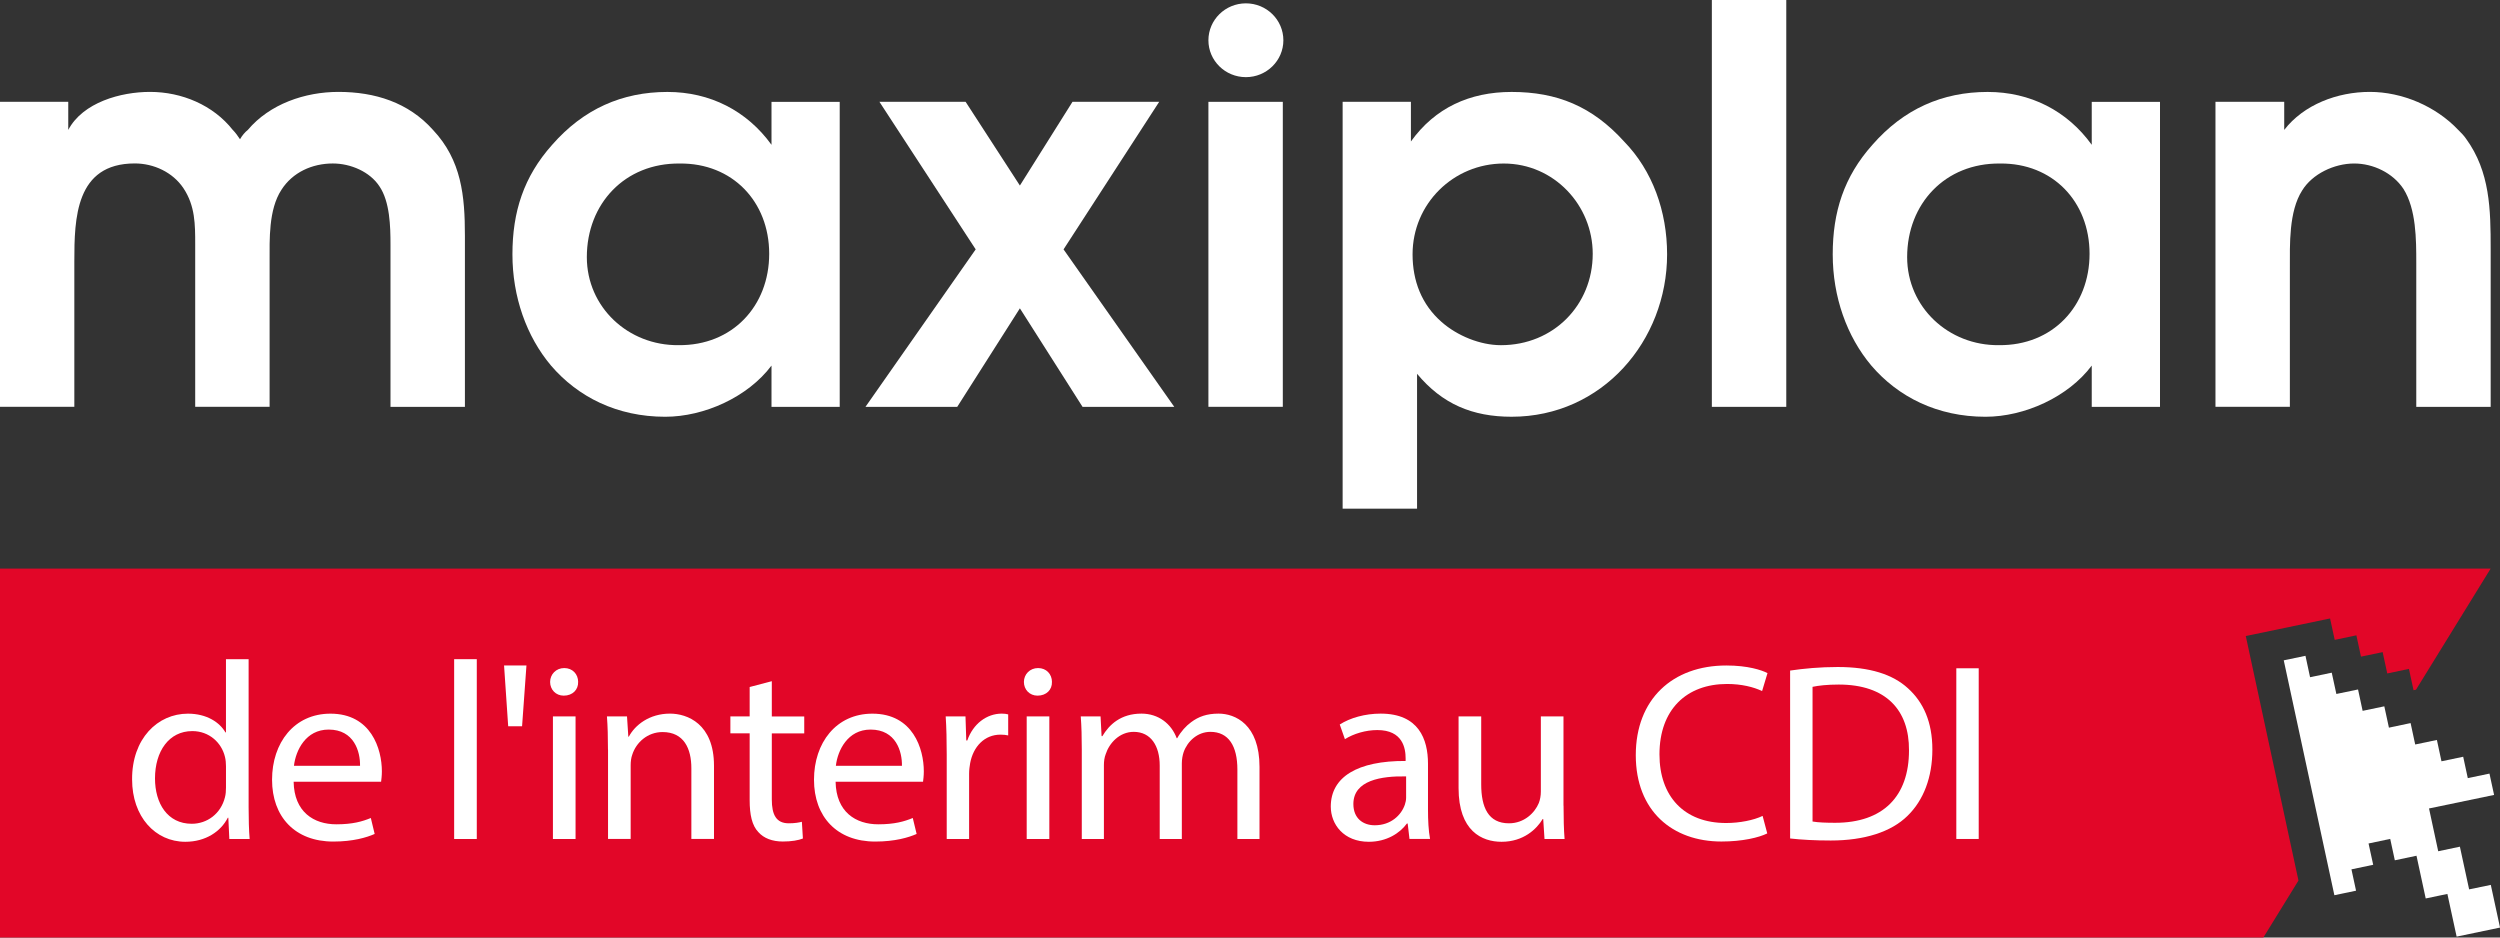 <?xml version="1.0" encoding="UTF-8"?>
<svg xmlns="http://www.w3.org/2000/svg" width="112" height="42" viewBox="0 0 112 42" fill="none">
  <rect x="0" y="0" width="112" height="42" fill="#333333" stroke="none"/>
  <g clip-path="url(#clip0_1228_27446)">
    <path d="M0 4.561H3.058V5.82C3.711 4.585 5.414 4.117 6.719 4.117C8.147 4.117 9.551 4.71 10.427 5.82C10.552 5.943 10.653 6.091 10.752 6.238C10.852 6.065 10.977 5.919 11.103 5.82C12.08 4.661 13.659 4.117 15.162 4.117C16.792 4.117 18.295 4.585 19.398 5.82C20.676 7.178 20.828 8.78 20.828 10.556V18.227H17.494V10.951C17.494 10.162 17.47 9.027 16.991 8.336C16.566 7.696 15.713 7.324 14.912 7.324C13.985 7.324 13.107 7.72 12.606 8.507C12.029 9.395 12.078 10.726 12.078 11.714V18.225H8.745V10.949C8.745 10.061 8.745 9.222 8.219 8.433C7.742 7.718 6.89 7.322 6.038 7.322C3.381 7.322 3.33 9.788 3.33 11.712V18.224H0V4.561Z" fill="white"></path>
    <path d="M37.619 18.227H34.563V16.378C33.509 17.783 31.555 18.671 29.8 18.671C27.644 18.671 25.89 17.783 24.686 16.378C23.584 15.07 22.957 13.295 22.957 11.395C22.957 9.495 23.459 7.917 24.737 6.487C26.141 4.882 27.87 4.119 29.901 4.119C31.806 4.119 33.459 4.958 34.563 6.487V4.563H37.619V18.227ZM30.451 7.326C27.995 7.3 26.29 9.126 26.29 11.519C26.29 13.763 28.145 15.489 30.401 15.463C32.807 15.489 34.46 13.714 34.46 11.37C34.46 9.026 32.806 7.3 30.45 7.326" fill="white"></path>
    <path d="M43.711 11.172L39.399 4.562H43.26L45.691 8.312L48.047 4.562H51.931L47.647 11.172L52.607 18.227H48.498L45.691 13.813L42.884 18.227H38.773L43.711 11.172Z" fill="white"></path>
    <path d="M57.47 4.562H54.137V18.225H57.47V4.562Z" fill="white"></path>
    <path d="M60.15 4.562H63.209V6.338C64.287 4.833 65.84 4.119 67.719 4.119C69.75 4.119 71.329 4.76 72.758 6.338C74.034 7.646 74.686 9.47 74.686 11.394C74.686 15.266 71.781 18.67 67.719 18.67C65.966 18.67 64.612 18.102 63.484 16.746V22.789H60.15V4.562ZM63.283 11.395C63.283 12.579 63.686 13.64 64.586 14.427C65.287 15.044 66.314 15.464 67.242 15.464C69.599 15.464 71.354 13.664 71.354 11.37C71.354 9.2 69.624 7.326 67.369 7.326C65.114 7.326 63.283 9.126 63.283 11.395Z" fill="white"></path>
    <path d="M80.025 0H76.691V18.227H80.025V0Z" fill="white"></path>
    <path d="M96.768 18.227H93.71V16.378C92.658 17.783 90.703 18.671 88.948 18.671C86.794 18.671 85.038 17.783 83.836 16.378C82.734 15.07 82.106 13.295 82.106 11.395C82.106 9.495 82.607 7.917 83.884 6.487C85.287 4.882 87.018 4.119 89.047 4.119C90.953 4.119 92.607 4.958 93.71 6.487V4.563H96.768V18.227ZM89.601 7.326C87.144 7.3 85.44 9.126 85.44 11.519C85.44 13.763 87.295 15.489 89.552 15.463C91.957 15.489 93.612 13.714 93.612 11.37C93.612 9.026 91.957 7.3 89.603 7.326" fill="white"></path>
    <path d="M99.25 4.561H102.333V5.82C103.21 4.685 104.715 4.117 106.168 4.117C107.62 4.117 109.125 4.76 110.128 5.82C110.253 5.943 110.377 6.065 110.48 6.216C111.558 7.696 111.582 9.397 111.582 11.148V18.227H108.249V11.791C108.249 10.729 108.249 9.373 107.672 8.459C107.197 7.745 106.319 7.325 105.469 7.325C104.567 7.325 103.59 7.794 103.137 8.533C102.536 9.471 102.586 10.951 102.586 12.036V18.225H99.253V4.561H99.25Z" fill="white"></path>
    <path d="M57.495 1.805C57.495 2.717 56.742 3.456 55.816 3.456C54.889 3.456 54.137 2.717 54.137 1.805C54.137 0.893 54.888 0.15 55.816 0.15C56.744 0.15 57.495 0.891 57.495 1.805Z" fill="white"></path>
    <path d="M100.611 28.494L104.387 27.707L104.595 28.666L105.566 28.462L105.772 29.417L106.743 29.215L106.949 30.171L107.92 29.966L108.127 30.922L108.237 30.898L111.581 25.473H0V42H101.399L102.971 39.448L100.611 28.494Z" fill="#E20628"></path>
    <path d="M111.735 35.613L111.528 34.657L110.557 34.86L110.351 33.902L109.378 34.106L109.173 33.15L108.201 33.353L107.995 32.394L107.024 32.599L106.817 31.643L105.846 31.846L105.64 30.888L104.669 31.09L104.462 30.136L103.491 30.339L103.285 29.38L102.312 29.583L104.58 40.106L105.551 39.903L105.345 38.947L106.319 38.742L106.111 37.788L107.082 37.583L107.288 38.541L108.259 38.337L108.672 40.251L109.643 40.048L110.057 41.961L112.001 41.555L111.588 39.643L110.617 39.844L110.203 37.931L109.232 38.136L108.82 36.219L111.735 35.613Z" fill="white"></path>
    <path d="M11.138 29.531V36.169C11.138 36.657 11.151 37.212 11.184 37.587H10.274L10.229 36.634H10.206C9.895 37.247 9.215 37.712 8.303 37.712C6.955 37.712 5.918 36.589 5.918 34.921C5.906 33.095 7.059 31.972 8.418 31.972C9.271 31.972 9.846 32.369 10.1 32.812H10.123V29.533H11.137L11.138 29.531ZM10.124 34.331C10.124 34.206 10.112 34.036 10.079 33.911C9.929 33.275 9.375 32.753 8.615 32.753C7.566 32.753 6.944 33.661 6.944 34.874C6.944 35.987 7.498 36.905 8.592 36.905C9.273 36.905 9.895 36.462 10.079 35.714C10.114 35.579 10.124 35.442 10.124 35.284V34.331Z" fill="white"></path>
    <path d="M13.155 35.023C13.178 36.374 14.055 36.929 15.068 36.929C15.795 36.929 16.232 36.804 16.613 36.646L16.785 37.361C16.428 37.519 15.818 37.702 14.931 37.702C13.213 37.702 12.188 36.589 12.188 34.933C12.188 33.277 13.178 31.972 14.804 31.972C16.625 31.972 17.108 33.549 17.108 34.558C17.108 34.763 17.085 34.921 17.073 35.023H13.155ZM16.13 34.308C16.142 33.673 15.865 32.685 14.724 32.685C13.698 32.685 13.249 33.616 13.169 34.308H16.131H16.13Z" fill="white"></path>
    <path d="M20.346 29.531H21.36V37.587H20.346V29.531Z" fill="white"></path>
    <path d="M23.585 29.814L23.389 32.538H22.767L22.582 29.814H23.585Z" fill="white"></path>
    <path d="M25.9 30.552C25.912 30.892 25.658 31.165 25.255 31.165C24.897 31.165 24.645 30.892 24.645 30.552C24.645 30.212 24.909 29.929 25.279 29.929C25.649 29.929 25.901 30.201 25.901 30.552H25.9ZM24.771 37.587V32.095H25.785V37.587H24.771Z" fill="white"></path>
    <path d="M27.237 33.581C27.237 33.013 27.225 32.548 27.191 32.095H28.09L28.149 33.002H28.172C28.448 32.48 29.094 31.97 30.016 31.97C30.788 31.97 31.987 32.423 31.987 34.306V37.585H30.973V34.419C30.973 33.534 30.638 32.796 29.682 32.796C29.014 32.796 28.496 33.261 28.323 33.817C28.277 33.942 28.254 34.112 28.254 34.282V37.584H27.24V33.579L27.237 33.581Z" fill="white"></path>
    <path d="M34.577 30.519V32.097H36.03V32.857H34.577V35.818C34.577 36.499 34.773 36.884 35.337 36.884C35.602 36.884 35.797 36.85 35.924 36.816L35.97 37.565C35.774 37.645 35.462 37.7 35.071 37.7C34.598 37.7 34.218 37.553 33.976 37.28C33.689 36.985 33.585 36.497 33.585 35.85V32.854H32.721V32.094H33.585V30.778L34.575 30.518L34.577 30.519Z" fill="white"></path>
    <path d="M37.435 35.023C37.458 36.374 38.334 36.929 39.348 36.929C40.074 36.929 40.511 36.804 40.892 36.646L41.065 37.361C40.707 37.519 40.097 37.702 39.21 37.702C37.493 37.702 36.467 36.589 36.467 34.933C36.467 33.277 37.458 31.972 39.083 31.972C40.904 31.972 41.387 33.549 41.387 34.558C41.387 34.763 41.364 34.921 41.352 35.023H37.435ZM40.407 34.308C40.419 33.673 40.143 32.685 39.002 32.685C37.976 32.685 37.526 33.616 37.447 34.308H40.409H40.407Z" fill="white"></path>
    <path d="M42.413 33.808C42.413 33.161 42.401 32.605 42.367 32.095H43.254L43.289 33.173H43.335C43.589 32.435 44.199 31.97 44.88 31.97C44.994 31.97 45.075 31.982 45.167 32.004V32.947C45.063 32.924 44.959 32.912 44.821 32.912C44.107 32.912 43.6 33.445 43.462 34.195C43.439 34.33 43.416 34.49 43.416 34.66V37.587H42.413V33.808Z" fill="white"></path>
    <path d="M47.127 30.552C47.139 30.892 46.885 31.165 46.481 31.165C46.123 31.165 45.871 30.892 45.871 30.552C45.871 30.212 46.136 29.929 46.506 29.929C46.876 29.929 47.128 30.201 47.128 30.552H47.127ZM45.996 37.587V32.095H47.01V37.587H45.996Z" fill="white"></path>
    <path d="M48.464 33.581C48.464 33.013 48.452 32.548 48.418 32.095H49.305L49.351 32.98H49.386C49.696 32.458 50.216 31.97 51.138 31.97C51.898 31.97 52.475 32.423 52.716 33.07H52.739C52.912 32.763 53.131 32.525 53.361 32.355C53.696 32.105 54.065 31.97 54.594 31.97C55.331 31.97 56.426 32.447 56.426 34.353V37.587H55.435V34.478C55.435 33.422 55.043 32.787 54.225 32.787C53.649 32.787 53.199 33.207 53.027 33.695C52.981 33.831 52.946 34.013 52.946 34.195V37.587H51.955V34.296C51.955 33.422 51.563 32.787 50.791 32.787C50.157 32.787 49.696 33.287 49.536 33.785C49.478 33.933 49.455 34.103 49.455 34.273V37.587H48.464V33.582V33.581Z" fill="white"></path>
    <path d="M63.145 37.587L63.064 36.894H63.029C62.717 37.325 62.119 37.712 61.324 37.712C60.196 37.712 59.619 36.929 59.619 36.134C59.619 34.806 60.818 34.08 62.972 34.091V33.978C62.972 33.525 62.846 32.707 61.705 32.707C61.186 32.707 60.645 32.867 60.252 33.115L60.021 32.458C60.481 32.162 61.151 31.97 61.853 31.97C63.558 31.97 63.974 33.115 63.974 34.216V36.269C63.974 36.747 63.997 37.21 64.066 37.585H63.144L63.145 37.587ZM62.994 34.783C61.888 34.761 60.631 34.954 60.631 36.02C60.631 36.667 61.069 36.972 61.587 36.972C62.313 36.972 62.774 36.519 62.936 36.054C62.971 35.952 62.994 35.839 62.994 35.736V34.783Z" fill="white"></path>
    <path d="M70.047 36.089C70.047 36.656 70.059 37.155 70.093 37.587H69.194L69.136 36.691H69.113C68.848 37.134 68.26 37.712 67.269 37.712C66.393 37.712 65.344 37.234 65.344 35.306V32.095H66.358V35.136C66.358 36.179 66.68 36.884 67.602 36.884C68.283 36.884 68.755 36.419 68.939 35.976C68.997 35.828 69.03 35.646 69.03 35.465V32.096H70.044V36.09L70.047 36.089Z" fill="white"></path>
    <path d="M79.173 37.337C78.805 37.52 78.068 37.7 77.121 37.7C74.931 37.7 73.283 36.339 73.283 33.831C73.283 31.323 74.931 29.814 77.34 29.814C78.308 29.814 78.918 30.019 79.184 30.155L78.942 30.96C78.562 30.778 78.02 30.642 77.375 30.642C75.554 30.642 74.344 31.788 74.344 33.797C74.344 35.668 75.439 36.871 77.329 36.871C77.939 36.871 78.562 36.746 78.965 36.553L79.173 37.336V37.337Z" fill="white"></path>
    <path d="M80.199 30.041C80.809 29.951 81.535 29.882 82.33 29.882C83.771 29.882 84.797 30.212 85.476 30.835C86.167 31.458 86.57 32.343 86.57 33.581C86.57 34.818 86.179 35.85 85.453 36.554C84.726 37.269 83.529 37.655 82.018 37.655C81.304 37.655 80.705 37.62 80.197 37.564V30.041H80.199ZM81.202 36.804C81.456 36.849 81.824 36.861 82.216 36.861C84.359 36.861 85.523 35.681 85.523 33.617C85.535 31.813 84.497 30.668 82.378 30.668C81.859 30.668 81.468 30.713 81.202 30.77V36.806V36.804Z" fill="white"></path>
    <path d="M88.646 29.939V37.586H87.643V29.939H88.646Z" fill="white"></path>
  </g>
  <defs>
    <clipPath id="clip0_1228_27446">
      <rect width="112" height="42" fill="white"></rect>
    </clipPath>
  </defs>
</svg>
